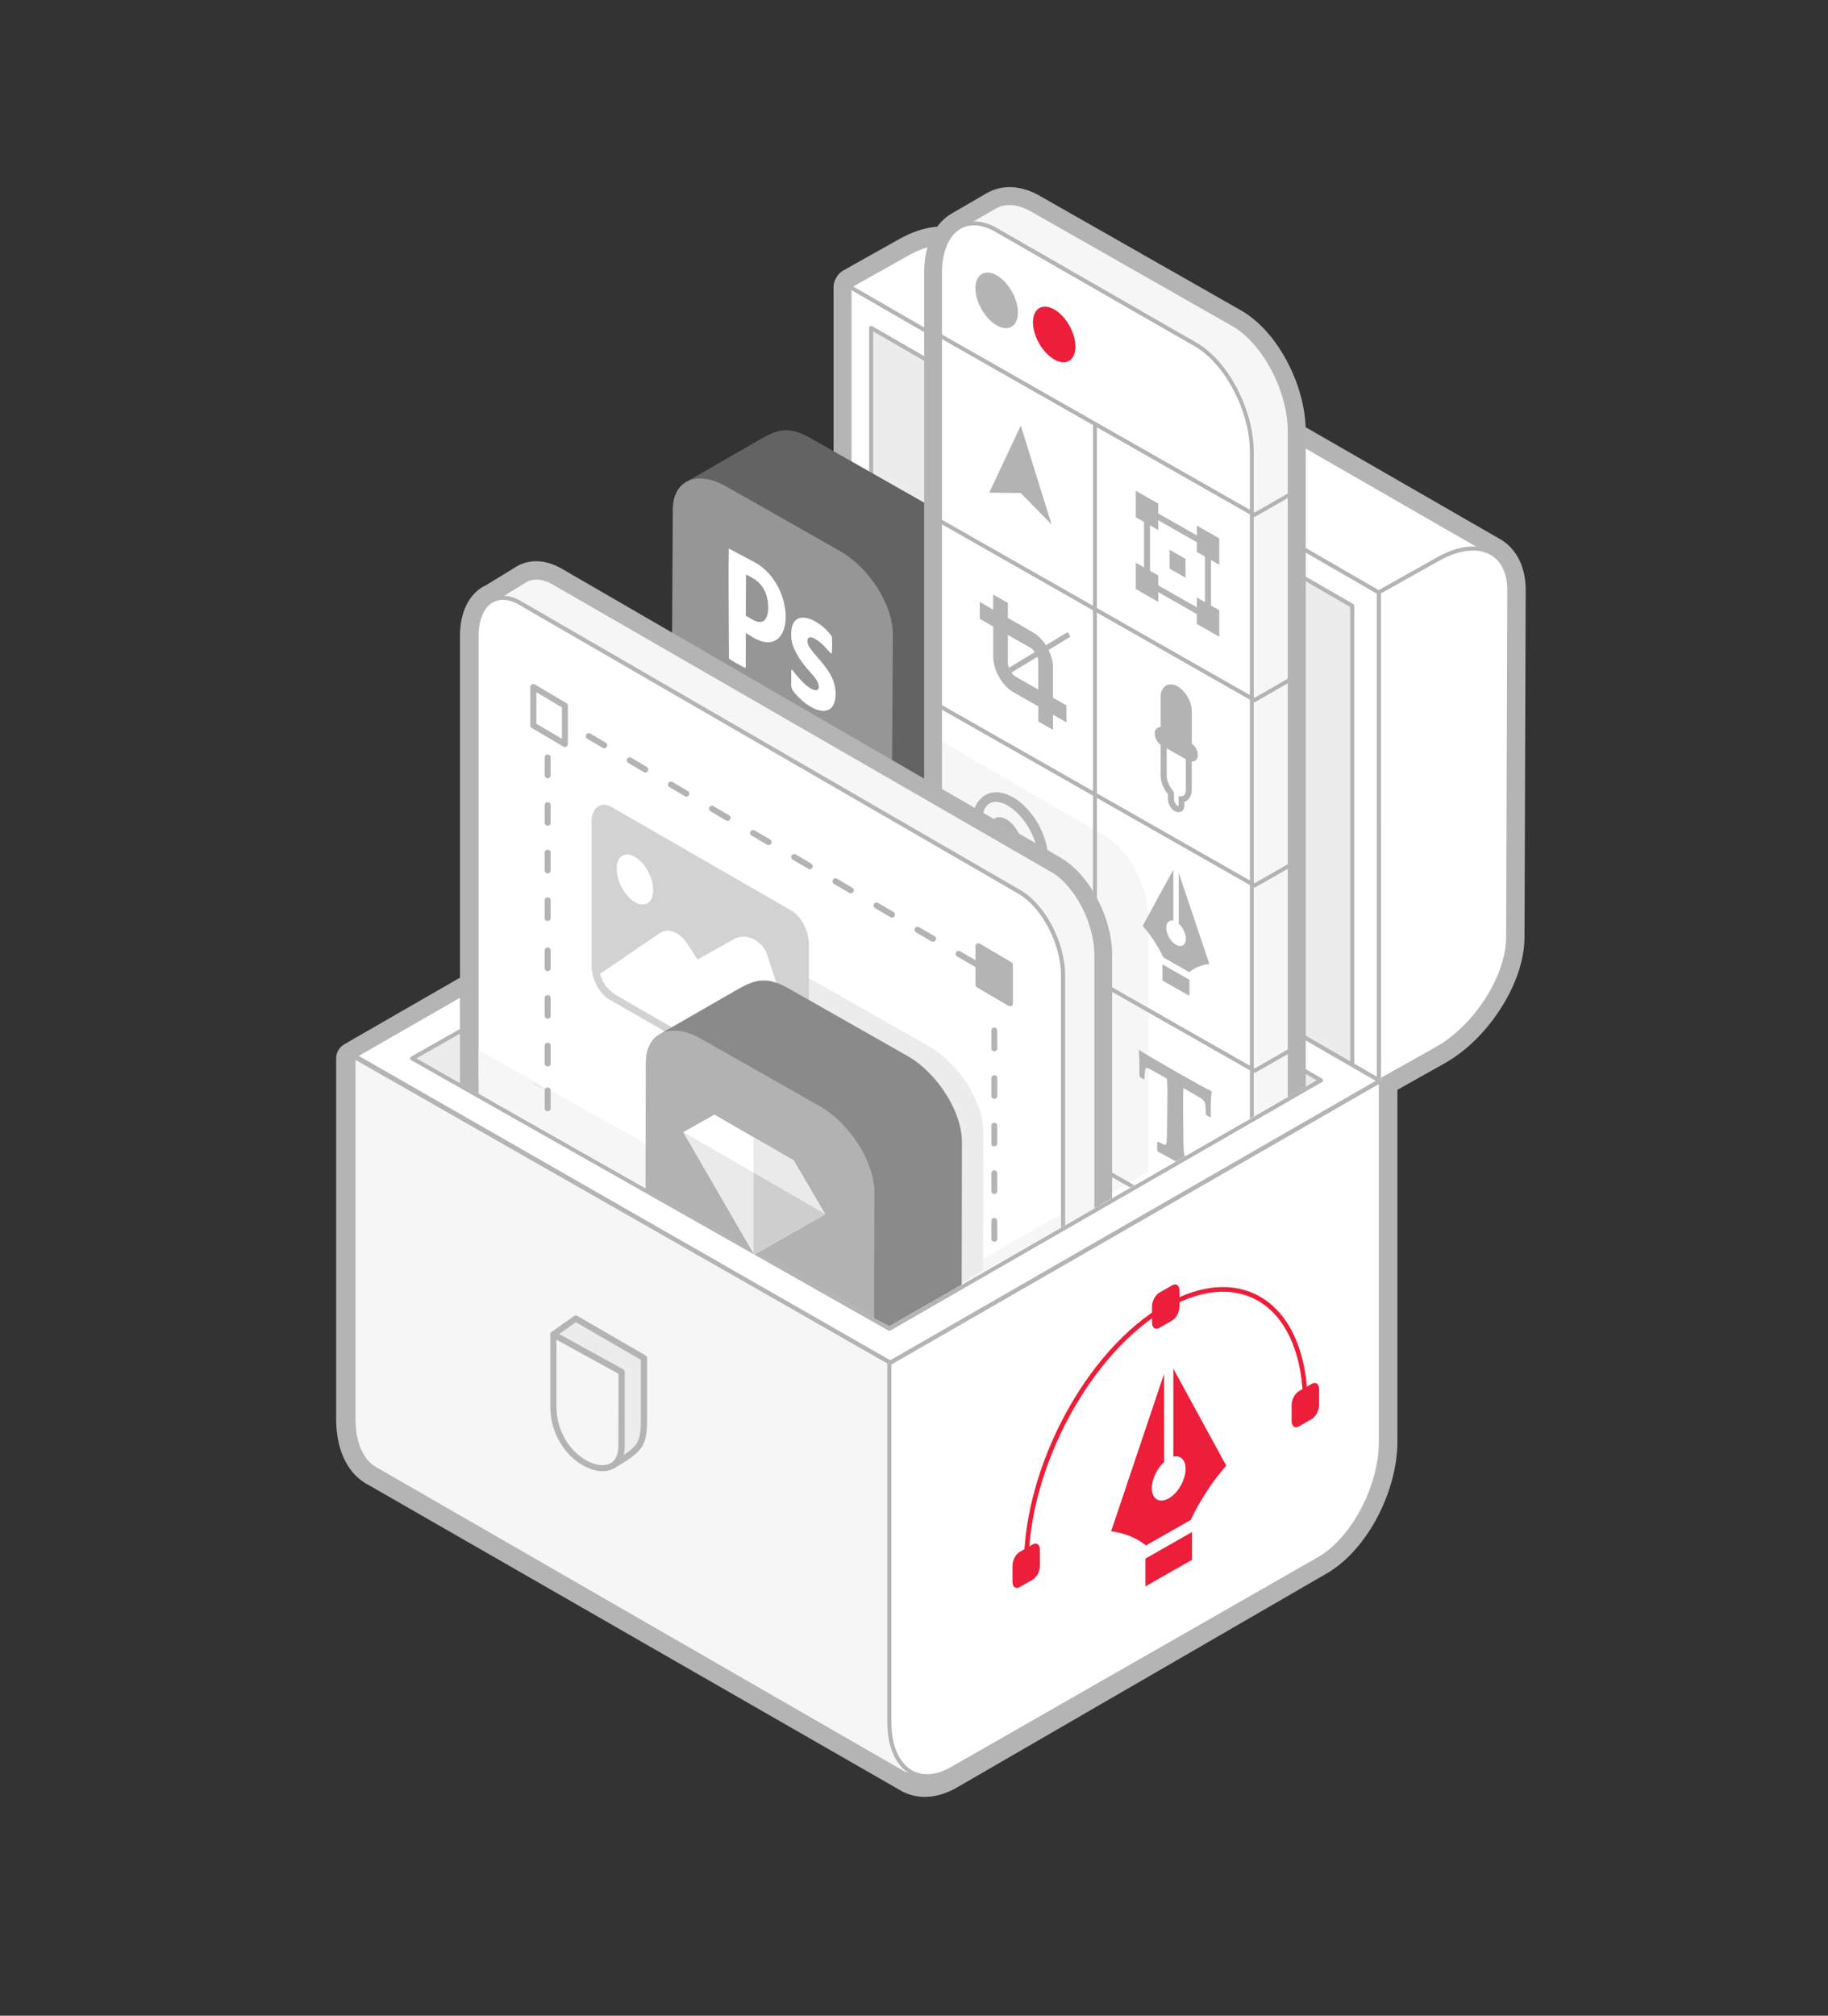 <?xml version="1.0" encoding="utf-8"?>
<!-- Generator: Adobe Illustrator 24.0.0, SVG Export Plug-In . SVG Version: 6.00 Build 0)  -->
<svg version="1.1" id="Layer_1" xmlns="http://www.w3.org/2000/svg" xmlns:xlink="http://www.w3.org/1999/xlink" x="0px" y="0px"
	 viewBox="0 0 217.74 240" style="enable-background:new 0 0 217.74 240;" xml:space="preserve">
<rect x="0" y="0" width="217.74" height="240" fill="#333333" stroke="none"/>
<style type="text/css">
	.st0{fill-rule:evenodd;clip-rule:evenodd;fill:#B4B4B4;}
	.st1{fill-rule:evenodd;clip-rule:evenodd;fill:#FFFFFF;}
	.st2{fill-rule:evenodd;clip-rule:evenodd;fill:#F6F6F6;}
	.st3{fill-rule:evenodd;clip-rule:evenodd;fill:#ECECEC;}
	.st4{fill-rule:evenodd;clip-rule:evenodd;fill:#636363;}
	.st5{fill-rule:evenodd;clip-rule:evenodd;fill:#969696;}
	.st6{fill-rule:evenodd;clip-rule:evenodd;fill:#FEFEFE;}
	.st7{fill-rule:evenodd;clip-rule:evenodd;fill:#B3B3B3;}
	.st8{fill-rule:evenodd;clip-rule:evenodd;fill:#EC1E39;}
	.st9{fill-rule:evenodd;clip-rule:evenodd;fill:#D2D2D2;}
	.st10{fill:#D2D2D2;}
	.st11{fill-rule:evenodd;clip-rule:evenodd;fill:#8A8A8A;}
	.st12{fill-rule:evenodd;clip-rule:evenodd;fill:#B2B2B2;}
	.st13{fill-rule:evenodd;clip-rule:evenodd;fill:#EAEAEA;}
	.st14{fill-rule:evenodd;clip-rule:evenodd;fill:#CECECE;}
	.st15{fill:#EC1E39;}
</style>
<path class="st0" d="M164.49,126.38l5.67-3.18c2.05-1.15,3.93-3.06,5.31-5.21c1.36-2.12,2.21-4.41,2.22-6.38l0.14-41.31
	c0-0.75-0.12-1.37-0.35-1.86c-0.19-0.4-0.45-0.69-0.78-0.88c-0.04-0.02-0.08-0.05-0.12-0.07l-63.01-36.25
	c-0.08-0.03-0.16-0.08-0.24-0.13c-0.42-0.2-0.95-0.27-1.59-0.2c-0.79,0.09-1.7,0.4-2.69,0.96l-5.85,3.28v55.97L164.49,126.38
	L164.49,126.38z M172.08,126.6l-6.64,3.73c-0.58,0.32-1.32,0.34-1.94-0.01L100.39,94c-0.66-0.32-1.1-0.99-1.1-1.76V34.16l0,0
	c0-0.33,0.08-0.67,0.26-0.98l0.09-0.16c0.17-0.32,0.43-0.6,0.78-0.8l6.72-3.77c1.45-0.81,2.87-1.28,4.17-1.43
	c1.45-0.16,2.78,0.07,3.91,0.67c0.05,0.02,0.09,0.05,0.13,0.07l0.11,0.06l0,0l63.03,36.26c0.09,0.04,0.18,0.09,0.27,0.15l0.04,0.03
	c0.95,0.58,1.7,1.42,2.21,2.5c0.47,0.99,0.73,2.18,0.72,3.54l-0.14,41.31c-0.01,2.72-1.09,5.76-2.83,8.46
	C177.06,122.74,174.69,125.14,172.08,126.6L172.08,126.6z"/>
<path class="st1" d="M108.8,70.85l0.03-5.49l54.99,34.07l13.85-33.57l-63.18-36.35l-0.11-0.06c-1.55-0.86-3.79-0.69-6.28,0.71
	l-6.72,3.77l-0.13,0.23v45.12l-7.6,8.59l6.64-3.72C104.94,81.52,108.78,75.54,108.8,70.85"/>
<path class="st0" d="M116.2,75.25l0.03-5.49v-0.44l0.37,0.23l47.14,18.47l13.59-22.07l-62.93-36.2l-0.11-0.06
	c-0.74-0.41-1.67-0.57-2.71-0.45c-1.02,0.11-2.15,0.49-3.34,1.16l-6.66,3.74l-0.07,0.11v57.59l6.27-3.52
	c2.3-1.29,4.39-3.41,5.92-5.78C115.24,80.17,116.19,77.54,116.2,75.25L116.2,75.25z M116.71,70.2l-0.02,5.05
	c-0.01,2.39-0.99,5.1-2.56,7.55c-1.57,2.44-3.72,4.62-6.09,5.95l-6.63,3.73l-0.37,0.21v-58.5l0.03-0.12l0.13-0.23l0.09-0.09
	l6.72-3.77c1.25-0.7,2.44-1.1,3.52-1.22c0.98-0.11,1.87,0.01,2.63,0.33v-0.03l0.37,0.21l0.11,0.07L178,65.79L177.87,66l-13.86,22.5
	l-0.13,0.21l-0.21-0.13L116.71,70.2L116.71,70.2z"/>
<path class="st0" d="M43.97,127.14v41.88c0,1.16,0.18,2.13,0.51,2.88c0.27,0.63,0.63,1.08,1.05,1.33c0.05,0.03,0.09,0.05,0.13,0.08
	l63.27,36.32c0.11,0.05,0.21,0.1,0.3,0.17c0.31,0.16,0.67,0.24,1.08,0.22c0.52-0.03,1.11-0.23,1.75-0.6l44.07-25.5
	c1.7-0.99,3.29-2.87,4.47-5.1c1.19-2.25,1.94-4.82,1.94-7.18v-41.9L101,94.33C100.98,94.34,43.97,127.14,43.97,127.14z
	 M40.04,169.02v-43l0,0c0-0.67,0.35-1.33,0.98-1.69l58.96-33.92c0.59-0.35,1.34-0.38,1.98-0.01l63.38,36.47
	c0.65,0.32,1.11,0.99,1.11,1.76v43.02c0,2.99-0.92,6.21-2.39,9c-1.5,2.85-3.62,5.29-5.97,6.66l-44.07,25.5
	c-1.18,0.69-2.35,1.05-3.46,1.12c-1.26,0.08-2.43-0.21-3.44-0.83l-63.36-36.37c-0.11-0.05-0.22-0.11-0.32-0.18
	c-1.09-0.68-1.97-1.73-2.55-3.08C40.34,172.22,40.05,170.72,40.04,169.02L40.04,169.02z"/>
<path class="st2" d="M42.26,126.06v43c0,2.93,0.99,5.01,2.55,5.91l0.01,0.01l60.12,34.61c1.91,1.1,3.19,1.65,5.28,1.88l22.96-18.79
	c4.06-2.31,7.39-8.6,7.39-13.97v-36.03l-34.71,19.18L42.26,126.06"/>
<path class="st0" d="M42.35,126.2v42.77c0,1.4,0.23,2.6,0.65,3.56c0.42,0.98,1.03,1.71,1.78,2.14l0.01,0.01l0,0h0.01l0,0l0,0
	l63.71,36.68l0.58-2.81l0.02-0.11l0.1-0.05l23.86-15.92c1.99-1.13,3.8-3.25,5.12-5.74c1.32-2.5,2.14-5.37,2.14-8.02V143.1
	l-34.34,19.26l-0.12,0.07l-0.12-0.07L42.35,126.2z M41.95,169.36l0.02,0.24l-0.11-0.63c0,1.47,0.24,2.74,0.69,3.75l-0.17-0.94
	l0.18,0.71l0.34,0.64l-0.34-0.41c0.39,0.91,0.93,1.63,1.59,2.12c0.12,0.09,0.26,0.17,0.39,0.25l-0.33-0.39l0.04,0.01l0.28,0.38l0,0
	l0.01,0.01l0.58,0.33l63.44,36.52l0.29,0.17l0.69-3.36l23.77-15.86c2.07-1.18,3.95-3.37,5.31-5.93c1.35-2.56,2.2-5.52,2.2-8.24
	v-36.45l-0.37,0.21l-34.58,19.4l-63.64-36.3l-0.37-0.21v43.61L41.95,169.36L41.95,169.36z"/>
<path class="st1" d="M106,162.12v42.93c0,5.35,3.34,7.86,7.39,5.56l43.71-24.99c4.05-2.31,7.39-8.6,7.39-13.97v-43.02l-58.35,33.57
	L106,162.12"/>
<path class="st0" d="M106.18,162.45v42.63c0,1.7,0.34,3.09,0.94,4.13c0.38,0.66,0.86,1.18,1.42,1.52c0.56,0.34,1.2,0.52,1.9,0.52
	c0.85,0,1.78-0.26,2.77-0.82l43.77-25.02c1.98-1.13,3.8-3.24,5.12-5.74c1.32-2.49,2.14-5.37,2.14-8.01v-42.6L106.18,162.45
	L106.18,162.45L106.18,162.45z M105.69,205.08v-43.35l0.37,0.21l0.01,0.01l58.66-33.75v43.44c0,2.72-0.85,5.68-2.2,8.24
	c-1.36,2.57-3.24,4.76-5.31,5.94l-43.78,25.02c-1.06,0.6-2.08,0.89-3.01,0.89c-0.79,0-1.52-0.21-2.15-0.6
	c-0.63-0.39-1.17-0.96-1.59-1.69C106.06,208.34,105.69,206.87,105.69,205.08L105.69,205.08z"/>
<path class="st3" d="M100.86,92.02l63.62,36.6l-58.47,33.49l-63.49-36.53L100.86,92.02"/>
<path class="st1" d="M67.08,115.52l0.01-3.76l-24.61,14.09l63.51,36.51l58.39-33.53l-9.64-5.67l-3.16,1.94l5.85,3.6l-52.86,25.19
	L58.44,131l-9.46-4.79L67.08,115.52"/>
<path class="st0" d="M101.03,91.84l63.58,36.58c0.12,0.07,0.16,0.22,0.09,0.33c-0.02,0.04-0.06,0.07-0.09,0.09l-58.45,33.62
	c-0.08,0.05-0.19,0.04-0.26-0.01l-63.78-36.52c-0.12-0.07-0.16-0.22-0.09-0.33c0.02-0.04,0.05-0.07,0.09-0.09l58.67-33.67
	C100.86,91.79,100.96,91.79,101.03,91.84L101.03,91.84z M163.99,128.62l-63.08-36.29l-58.18,33.39l63.31,36.24L163.99,128.62z"/>
<path class="st1" d="M179.64,111.62l0.14-41.31c0.02-4.69-3.79-6.37-8.44-3.76l-6.72,3.77l-0.13,0.23v58.08l6.63-3.73
	C175.79,122.28,179.62,116.3,179.64,111.62"/>
<path class="st0" d="M179.4,111.61l0.14-41.31c0.01-1.15-0.23-2.11-0.65-2.86c-0.34-0.61-0.82-1.08-1.39-1.4
	c-0.58-0.32-1.26-0.49-2.03-0.49c-1.18-0.01-2.55,0.38-4.01,1.2l-6.9,3.87l-0.07,0.11v57.6l6.51-3.65c2.3-1.29,4.39-3.41,5.92-5.79
	C178.44,116.53,179.39,113.91,179.4,111.61L179.4,111.61z M180.03,70.3l-0.14,41.31c-0.01,2.39-0.99,5.1-2.56,7.55
	c-1.56,2.44-3.72,4.62-6.09,5.95l-6.87,3.86l-0.36,0.21v-58.5l0.03-0.12l0.13-0.23l0.09-0.09l6.96-3.91
	c1.53-0.86,2.99-1.26,4.25-1.26c0.84,0,1.61,0.19,2.26,0.55s1.19,0.89,1.58,1.58C179.78,68.02,180.03,69.06,180.03,70.3L180.03,70.3
	z"/>
<path class="st1" d="M101.32,92.28V34.2l63.17,36.34v58.08L101.32,92.28"/>
<path class="st3" d="M160.98,126.94l-4.26-2.44L160.98,126.94L160.98,126.94z M160.98,126.94V72.27l-57.2-33.02l0.24,43.74
	l19.02,8.35l32.51,32.49L160.98,126.94L160.98,126.94z"/>
<path class="st0" d="M161.32,126.8l-0.49-0.28V72.27l-56.82-32.81v54.39l-0.49-0.28V39.04c0-0.14,0.11-0.24,0.24-0.24
	c0.05,0,0.1,0.02,0.14,0.04l57.29,33.08c0.08,0.04,0.12,0.13,0.12,0.21l0,0v54.67"/>
<path class="st0" d="M100.94,92.21V34.13c0-0.14,0.11-0.24,0.24-0.24c0.05,0,0.1,0.02,0.14,0.04l63.04,36.41
	c0.08,0.05,0.12,0.13,0.12,0.21v58.08c0,0.13-0.11,0.24-0.24,0.24c-0.05,0-0.1-0.02-0.14-0.04l-63.05-36.4
	C100.99,92.38,100.94,92.29,100.94,92.21L100.94,92.21z M101.43,34.55v57.52L164,128.2V70.69L101.43,34.55L101.43,34.55z"/>
<path class="st3" d="M76.71,161.7l-8.12-4.7l-2.67,1.89l1.87,4.04l2.85,8.74l2.31,2.85c3.3-1.96,3.69-2.4,3.76-5.22V161.7"/>
<path class="st0" d="M76.34,161.91l-7.74-4.48L66.38,159l1.72,3.73l2.83,8.7l2.1,2.6c1.43-0.86,2.26-1.41,2.71-2.03
	c0.46-0.63,0.57-1.39,0.6-2.72V161.91L76.34,161.91z M68.77,156.68l8.1,4.69c0.12,0.06,0.21,0.18,0.21,0.33v7.6l0,0v0.01
	c-0.04,1.49-0.17,2.36-0.75,3.14c-0.56,0.76-1.5,1.37-3.18,2.38c-0.16,0.1-0.37,0.07-0.49-0.08l-2.3-2.85l-0.01-0.02l-2.86-8.74l0,0
	c-0.01-0.02-0.03-0.04-0.03-0.06l-1.86-4.03c-0.08-0.16-0.04-0.36,0.11-0.47l2.67-1.89C68.49,156.62,68.64,156.61,68.77,156.68
	L68.77,156.68z"/>
<path class="st2" d="M74.04,163.35l-8.12-4.47v8.58c0,6.84,8.12,10.01,8.12,4.64V163.35"/>
<path class="st4" d="M104.58,96.28l10.03-5.77c0.07-0.04,0.14-0.08,0.2-0.12l0.06-0.04l0,0c0.88-0.59,1.41-1.66,1.42-3.15
	l0.09-17.44c0.02-3.47-2.81-7.93-6.28-9.9l-13.58-7.71c-2.67-1.52-4.02-0.96-6.11,0.24L82,57.23l12.45,18.89L104.58,96.28"/>
<path class="st5" d="M80.04,78.08l0.1-17.44c0.02-3.47,2.88-4.7,6.35-2.73l13.58,7.71c3.47,1.97,6.3,6.43,6.28,9.9l-0.1,17.44
	c-0.02,3.47-2.88,4.7-6.35,2.73l-13.58-7.71C82.85,86.01,80.02,81.55,80.04,78.08"/>
<path class="st0" d="M73.67,163.57l-7.39-4.06v7.96c0,3.06,1.7,5.34,3.5,6.38c0.52,0.3,1.06,0.5,1.55,0.57
	c0.47,0.07,0.91,0.03,1.27-0.13c0.64-0.29,1.06-0.99,1.06-2.17L73.67,163.57L73.67,163.57z M66.1,158.56l8.1,4.46
	c0.12,0.06,0.21,0.19,0.21,0.33v8.75c0,1.51-0.6,2.43-1.5,2.84c-0.49,0.22-1.07,0.28-1.68,0.19c-0.59-0.09-1.21-0.31-1.82-0.66
	c-1.99-1.15-3.86-3.66-3.86-7.01v-8.58c0-0.06,0.02-0.12,0.05-0.17C65.7,158.53,65.92,158.46,66.1,158.56L66.1,158.56z
	 M155.44,127.25l2.02,1.17c0.12,0.07,0.16,0.22,0.09,0.33c-0.02,0.04-0.06,0.07-0.09,0.09l-51.4,29.58
	c-0.09,0.05-0.19,0.04-0.26-0.01l-56.82-32.18c-0.12-0.07-0.16-0.22-0.09-0.33c0.02-0.04,0.05-0.07,0.09-0.09l8.26-4.69v0.56
	l-7.65,4.34l56.34,31.91l50.91-29.3l-1.41-0.81L155.44,127.25"/>
<path class="st6" d="M122.9,24.95l23.97,13.64c3.71,2.12,6.75,7.86,6.75,12.77v79.12l-41.66,23.97V32.46c0-2.69,0.91-4.6,2.35-5.42
	l4.1-2.38C119.61,23.94,121.18,23.97,122.9,24.95"/>
<path class="st7" d="M123.94,23.37l23.87,13.58c2.18,1.24,4.13,3.48,5.51,6.1c1.36,2.57,2.21,5.55,2.21,8.31v78.03l-3.79,2.18V51.36
	c0-2.15-0.67-4.5-1.76-6.56c-1.07-2.02-2.5-3.71-4.03-4.58l-23.87-13.59c-0.03-0.02-0.07-0.03-0.1-0.06
	c-0.58-0.33-1.11-0.51-1.57-0.53c-0.38-0.02-0.71,0.05-0.99,0.22l-0.04,0.02l-4.01,2.33c-0.03,0.02-0.06,0.04-0.1,0.06
	c-0.38,0.22-0.71,0.62-0.95,1.17c-0.29,0.67-0.45,1.54-0.45,2.61v120.9l-3.79,2.18V32.46c0-1.57,0.28-2.95,0.77-4.1
	c0.58-1.33,1.45-2.33,2.53-2.95l0.07-0.04l4.02-2.33l0.02-0.01c0.93-0.55,1.99-0.81,3.14-0.74c1.03,0.07,2.12,0.4,3.22,1.02
	L123.94,23.37"/>
<path class="st2" d="M122.9,24.95l23.97,13.64c3.71,2.12,6.75,7.86,6.75,12.77v79.12l-37.48,21.57V36.02l-1.85-8.97l4.12-2.39
	C119.61,23.94,121.18,23.97,122.9,24.95"/>
<path class="st7" d="M123.02,24.74l23.97,13.64c1.9,1.08,3.62,3.08,4.86,5.43c1.24,2.35,2.01,5.05,2.01,7.54v78.98l-0.47,0.27V51.37
	c0-2.42-0.75-5.04-1.96-7.32s-2.86-4.21-4.68-5.24l-23.97-13.64c-0.81-0.46-1.58-0.7-2.29-0.75c-0.72-0.05-1.38,0.12-1.95,0.46
	L118.32,25l0,0l-3.75,2.18l1.81,8.8l0.01,0.05v115.89l-0.48,0.28V36.04l-1.84-8.94l-0.03-0.17l0.15-0.08l4.12-2.39l0.02-0.01
	l0.08-0.05l0.11-0.07l0,0c0.6-0.31,1.28-0.45,2-0.4C121.3,23.99,122.14,24.25,123.02,24.74"/>
<path class="st1" d="M118.72,27.38l23.97,13.64c3.71,2.12,6.76,7.86,6.76,12.77v79.1l-37.48,21.56V32.46
	C111.97,27.55,115,25.26,118.72,27.38"/>
<path class="st2" d="M111.97,148.8V88.15l19.66,11.41c2.85,1.65,5.17,6.11,5.17,9.91v30.03l-20.46,11.77L111.97,148.8"/>
<path class="st7" d="M118.77,27.17l23.76,13.64c1.88,1.08,3.59,3.08,4.82,5.43c1.23,2.35,2,5.05,2,7.54v79.15l-0.47,0.27V53.79
	c0-2.42-0.74-5.04-1.94-7.32c-1.19-2.28-2.83-4.21-4.64-5.24l-23.76-13.64c-0.9-0.51-1.75-0.76-2.51-0.76c-0.63,0-1.2,0.16-1.7,0.47
	s-0.94,0.78-1.28,1.38c-0.54,0.94-0.85,2.23-0.85,3.78v121.86l-0.47,0.27V32.46c0-1.64,0.33-3,0.91-4.01
	c0.38-0.67,0.87-1.19,1.44-1.55c0.58-0.36,1.23-0.54,1.95-0.54C116.87,26.35,117.8,26.61,118.77,27.17"/>
<path class="st0" d="M118.72,32.78c1.4,0.8,2.53,2.78,2.53,4.42c0,1.65-1.13,2.34-2.53,1.54s-2.53-2.78-2.53-4.43
	C116.19,32.68,117.32,31.99,118.72,32.78"/>
<path class="st8" d="M125.57,36.84c1.4,0.8,2.53,2.78,2.53,4.42c0,1.65-1.13,2.34-2.53,1.54s-2.53-2.78-2.53-4.42
	C123.04,36.74,124.17,36.05,125.57,36.84"/>
<path class="st7" d="M111.85,40.17l37.47,21.33l0.24-0.41l-37.48-21.33L111.85,40.17"/>
<path class="st7" d="M130.19,138.9h0.47V50.63h-0.47 M121.58,58.7l-3.75-0.04l3.76-7.99l3.67,11.78L121.58,58.7 M136.8,60.47
	l7.27,4.14l0.18,0.1v9.37l-0.53-0.3l-7.27-4.14l-0.18-0.1v-9.37L136.8,60.47L136.8,60.47z M143.54,65.12l-6.56-3.73v7.75l6.56,3.73
	V65.12L143.54,65.12z"/>
<path class="st7" d="M135.29,58.44l2.67,1.52v3.15l-2.67-1.52V58.44 M142.56,62.58l2.67,1.52v3.14l-2.67-1.52V62.58 M142.56,71.14
	l2.67,1.52v3.15l-2.67-1.52V71.14 M135.29,67l2.67,1.52v3.14l-2.67-1.52V67 M139.31,65.46l1.9,1.08v2.24l-1.9-1.08V65.46
	 M144.21,132.99l-0.07,0.04l-0.43-0.24l-0.07-0.11c-0.02-0.69-0.05-1.1-0.08-1.24c-0.05-0.24-0.2-0.45-0.43-0.62
	c-0.09-0.07-0.52-0.32-1.27-0.75l-0.9-0.52c-0.08,1.54-0.01,3.7-0.01,5.27c0,1.26,0.03,2.1,0.09,2.52c0.01,0.12,0.06,0.23,0.13,0.32
	l-1.1,0.64l-0.09-0.05c-0.96-0.55-1.66-0.93-2.08-1.14l-0.06-0.11v-1.03l0.07-0.04c0.46,0.23,0.72,0.35,0.79,0.37
	c0.13,0.03,0.21-0.02,0.23-0.16c0.06-0.35,0.09-1.16,0.09-2.42c0-1.43,0.1-3.81-0.02-5.29l-0.97-0.55c-0.81-0.46-1.28-0.7-1.41-0.72
	c-0.07-0.01-0.12,0-0.15,0.03c-0.04,0.06-0.07,0.21-0.1,0.45c-0.03,0.26-0.05,0.54-0.06,0.83l-0.07,0.04l-0.43-0.24l-0.08-0.12
	l-0.01-1.37c0-0.44-0.02-1.24-0.08-1.72l0.06-0.04c0.26,0.2,1.24,0.78,2.91,1.74l2.74,1.56c1.54,0.88,2.51,1.4,2.91,1.57l0.07,0.12
	C144.18,130.84,144.22,132.05,144.21,132.99 M118.3,72.59v-1.8l1.75,0.99v1.8l2.98,1.7c0.59,0.34,1.13,0.9,1.55,1.55l2.6-1.58
	l0.32,0.56l-2.6,1.58c0.33,0.67,0.53,1.4,0.53,2.06v3.63l1.6,0.91v2.02l-1.6-0.91v1.8l-1.75-0.99v-1.8l-2.98-1.7
	c-1.32-0.75-2.39-2.63-2.39-4.18V74.6l-1.6-0.91v-2.02L118.3,72.59L118.3,72.59z M120.18,79.51l3.08-1.87
	c-0.14-0.21-0.3-0.38-0.45-0.47l-2.76-1.57v3.37C120.05,79.11,120.1,79.31,120.18,79.51z M123.56,78.21l-3.08,1.87
	c0.14,0.2,0.29,0.37,0.44,0.45l2.75,1.57v-3.37C123.68,78.58,123.63,78.4,123.56,78.21L123.56,78.21z M138.5,86.98l0.1,0.06v-4.1
	c0-0.97,0.67-1.38,1.49-0.91c0.82,0.47,1.5,1.64,1.5,2.61v4.1l0.11,0.06c0.34,0.19,0.61,0.68,0.61,1.08s-0.28,0.57-0.61,0.37
	l-3.21-1.82c-0.33-0.19-0.61-0.68-0.61-1.07C137.88,86.96,138.16,86.79,138.5,86.98"/>
<path class="st7" d="M138.43,87.35l-0.1-0.06c-0.03-0.02-0.05-0.03-0.07-0.03c-0.01,0.02-0.01,0.06-0.01,0.1
	c0,0.14,0.05,0.29,0.13,0.44l0,0c0.08,0.14,0.19,0.26,0.3,0.33l3.2,1.83l0,0c0.03,0.02,0.05,0.03,0.07,0.03
	c0.01-0.02,0.01-0.05,0.01-0.1c0-0.14-0.05-0.3-0.13-0.44s-0.19-0.26-0.3-0.33l-0.1-0.06l-0.18-0.1v-4.3c0-0.42-0.15-0.9-0.39-1.32
	s-0.57-0.78-0.92-0.99c-0.18-0.1-0.34-0.15-0.47-0.15c-0.08,0-0.16,0.02-0.22,0.05c-0.06,0.03-0.12,0.09-0.16,0.17
	c-0.07,0.13-0.11,0.31-0.11,0.53v4.71L138.43,87.35L138.43,87.35z M138.25,86.55v-3.6c0-0.35,0.08-0.65,0.21-0.88
	c0.11-0.18,0.25-0.33,0.42-0.43s0.37-0.15,0.58-0.15c0.26,0,0.54,0.08,0.82,0.24c0.47,0.27,0.89,0.73,1.19,1.25s0.49,1.12,0.49,1.67
	v3.9c0.19,0.13,0.37,0.33,0.49,0.55c0.14,0.24,0.23,0.53,0.23,0.79c0,0.18-0.04,0.34-0.11,0.46c-0.06,0.11-0.15,0.19-0.25,0.25l0,0
	c-0.1,0.06-0.22,0.09-0.34,0.09c-0.14,0-0.29-0.04-0.44-0.13l-3.2-1.82c-0.22-0.13-0.43-0.35-0.57-0.59l0,0
	c-0.14-0.24-0.23-0.53-0.23-0.79c0-0.18,0.04-0.34,0.11-0.46c0.06-0.11,0.15-0.19,0.25-0.25s0.22-0.09,0.34-0.09L138.25,86.55
	L138.25,86.55L138.25,86.55z"/>
<path class="st7" d="M140.73,94.8h0.02l0,0c0.14,0,0.25-0.05,0.33-0.15c0.1-0.12,0.16-0.31,0.17-0.56v-0.04v-3.8l-2.28-1.3v3.39
	c0,0.3,0.08,0.63,0.21,0.94l0,0c0.14,0.33,0.34,0.65,0.57,0.91l0.09,0.24v0.74c0,0.14,0.05,0.3,0.14,0.45
	c0.08,0.14,0.19,0.27,0.31,0.33c0.03,0.02,0.06,0.03,0.08,0.03c0.01-0.02,0.02-0.06,0.02-0.1V94.8H140.73L140.73,94.8z M141.62,95.1
	c-0.15,0.18-0.33,0.3-0.54,0.36v0.43c0,0.18-0.04,0.34-0.11,0.47c-0.06,0.11-0.15,0.19-0.25,0.26c-0.1,0.06-0.22,0.09-0.35,0.09
	c-0.14,0-0.29-0.04-0.45-0.13c-0.23-0.13-0.43-0.35-0.57-0.6c-0.14-0.25-0.23-0.53-0.23-0.8v-0.61c-0.25-0.3-0.45-0.65-0.61-1.01
	c-0.17-0.4-0.26-0.82-0.26-1.21v-4.61l3.52,2l0.18,0.1v4.21l0,0v0.05C141.94,94.52,141.82,94.86,141.62,95.1L141.62,95.1z
	 M140.35,96.01L140.35,96.01L140.35,96.01z M140.4,103.93l3.65,10.84c-0.95,0.13-1.76,0.45-2.4,0.98l-3.08-1.76
	c-0.67-1.4-1.49-2.65-2.46-3.75l3.65-6.69v6.07c-0.49-0.11-0.84,0.22-0.84,0.84c0,0.76,0.52,1.67,1.16,2.03
	c0.64,0.37,1.17,0.05,1.17-0.71c0-0.63-0.36-1.36-0.85-1.8L140.4,103.93L140.4,103.93L140.4,103.93z M138.46,114.82v1.92l3.22,1.83
	v-1.91L138.46,114.82L138.46,114.82z M120.9,116.84c-0.17-0.09-0.24-0.3-0.16-0.47c0.09-0.17,0.3-0.24,0.48-0.16l0.02,0.01
	l0.03,0.02l0.03,0.02l0.03,0.02l0.03,0.02l0.03,0.02l0.03,0.02l0.03,0.02l0.03,0.02h0.01l0.07,0.04l0.03,0.02l0.03,0.02l0.03,0.02
	l0.03,0.02l0.03,0.02l0.03,0.02l0.03,0.02l0.03,0.02l0.03,0.02l0.03,0.02l0.03,0.02l0.03,0.02l0.03,0.02l0.03,0.02l0.03,0.02
	l0.03,0.02l0.03,0.02l0.03,0.02l0.03,0.02l0.03,0.02l0.03,0.02l0.03,0.02l0.03,0.02l0.03,0.03l0.03,0.02l0.03,0.03l0.03,0.02
	l0.03,0.03l0.03,0.02l0.03,0.03l0.03,0.02l0.03,0.03l0.03,0.02l0.03,0.03l0.03,0.02l0.01,0.01c0.15,0.12,0.17,0.35,0.04,0.5
	s-0.35,0.17-0.5,0.04l0,0l-0.03-0.02l-0.03-0.02l-0.03-0.03l-0.03-0.02l-0.03-0.02l-0.03-0.02l-0.03-0.02l-0.03-0.02l-0.03-0.02
	l-0.03-0.02l-0.03-0.02l-0.03-0.02l-0.03-0.02l-0.03-0.02l-0.03-0.02l-0.03-0.02l-0.03-0.02l-0.03-0.02l-0.03-0.02l-0.03-0.02
	l-0.03-0.02l-0.03-0.02l-0.03-0.02l-0.03-0.02l-0.03-0.02l-0.03-0.02l-0.03-0.02l-0.03-0.02l-0.03-0.02l-0.03-0.02l-0.03-0.02
	l-0.03-0.02l-0.03-0.02l-0.03-0.02l-0.03-0.02l-0.03-0.02l-0.03-0.02l-0.03-0.02l-0.03-0.02l-0.03-0.02l-0.03-0.02l-0.03-0.02
	l-0.03-0.01l-0.03-0.02l-0.03-0.02L120.9,116.84L120.9,116.84z M119,115.67c0.2-0.01,0.37,0.14,0.38,0.33
	c0.01,0.19-0.14,0.36-0.33,0.37h-0.03H119h-0.02h-0.02h-0.02h-0.02h-0.02h-0.02h-0.02h-0.02h-0.02h-0.02l-0.02,0.01h-0.02h-0.02
	l-0.02,0.01h-0.02h-0.02l-0.02,0.01l-0.02,0.01l-0.02,0.01l-0.02,0.01l-0.02,0.01l-0.02,0.01l-0.02,0.01l-0.02,0.01l-0.02,0.01
	l-0.02,0.01l-0.02,0.01l-0.02,0.01l-0.02,0.01l-0.02,0.01l-0.02,0.01l-0.02,0.01l-0.02,0.01l-0.02,0.01l-0.02,0.01l-0.02,0.01
	l-0.02,0.01l-0.02,0.01l-0.02,0.01l-0.02,0.01l-0.02,0.01l-0.02,0.01l-0.02,0.01l-0.02,0.01l-0.02,0.01l-0.02,0.01l-0.02,0.01
	l-0.02,0.01l-0.02,0.01l-0.02,0.01l-0.02,0.01l-0.02,0.01l-0.02,0.01l-0.02,0.01h-0.01c-0.16,0.11-0.38,0.08-0.5-0.08
	c-0.11-0.16-0.08-0.38,0.08-0.49l0.01-0.01l0.02-0.02l0.02-0.02l0.02-0.01l0.02-0.02l0.03-0.01l0.02-0.01l0.02-0.01l0.03-0.02
	l0.02-0.01l0.02-0.01l0.02-0.01l0.03-0.01l0.02-0.01l0.03-0.01l0.02-0.01l0.03-0.01l0.02-0.01l0.03-0.01l0.03-0.01l0.02-0.01
	l0.02-0.01l0.03-0.01l0.03-0.01l0.03-0.01l0.03-0.01l0.03-0.01l0.03-0.01l0.02-0.01l0.03-0.01l0.03-0.01l0.03-0.01l0.03-0.01
	l0.03-0.01l0.03-0.01l0.03-0.01l0.03-0.01l0.03-0.01l0.03-0.01l0.03-0.01l0.03-0.01l0.03-0.01l0.03-0.01h0.03l0.03-0.01h0.03
	l0.03-0.01h0.03h0.03h0.03h0.03h0.03h0.03h0.03h0.03H119L119,115.67L119,115.67z M116.2,118.13c0.05-0.19,0.25-0.3,0.44-0.25
	s0.3,0.24,0.25,0.43v0.01l-0.01,0.03l-0.01,0.03l-0.01,0.03l-0.01,0.03l-0.01,0.03l-0.01,0.03l-0.01,0.03l-0.01,0.03l-0.01,0.03
	l-0.01,0.03l-0.01,0.06l-0.01,0.03l-0.01,0.03l-0.01,0.03v0.03l-0.01,0.03l-0.01,0.03l-0.01,0.03v0.03v0.03l-0.01,0.03v0.03v0.03
	v0.04v0.03v0.03v0.03v0.03v0.03v0.03v0.03v0.03v0.03v0.03v0.03v0.03v0.1v0.03c0,0.2-0.16,0.35-0.36,0.35s-0.35-0.16-0.35-0.36v-0.12
	v-0.04v-0.08v-0.04v-0.04v-0.04v-0.04v-0.04v-0.04v-0.04v-0.03v-0.04v-0.03v-0.04v-0.04v-0.03v-0.03l0.01-0.04l0.01-0.04l0.01-0.03
	l0.01-0.03l0.01-0.03v-0.03l0.01-0.03l0.01-0.03l0.01-0.03l0.01-0.03l0.01-0.03l0.01-0.03l0.01-0.03l0.01-0.03l0.01-0.03l0.01-0.03
	l0.01-0.03l0.01-0.03l0.01-0.03l0.01-0.03l0.01-0.03L116.2,118.13L116.2,118.13L116.2,118.13z M116.28,121.81
	c-0.05-0.19,0.07-0.38,0.26-0.43s0.38,0.07,0.43,0.26l0.01,0.04l0.01,0.04l0.01,0.04l0.01,0.04l0.01,0.04l0.01,0.04l0.01,0.04
	l0.01,0.04l0.01,0.03l0.01,0.04l0.01,0.04l0.01,0.04l0.01,0.04l0.01,0.04l0.04,0.11l0.01,0.04l0.01,0.03l0.01,0.04l0.01,0.04
	l0.01,0.04l0.01,0.04l0.01,0.04l0.01,0.04l0.02,0.04l0.01,0.04l0.01,0.04l0.01,0.04l0.02,0.04l0.01,0.04l0.01,0.04l0.01,0.04
	l0.02,0.04v0.01c0.07,0.18-0.02,0.39-0.2,0.46s-0.39-0.02-0.46-0.2l-0.01-0.01l-0.03-0.08l-0.02-0.04l-0.01-0.04l-0.01-0.04
	l-0.01-0.04l-0.02-0.04l-0.02-0.04l-0.02-0.04l-0.01-0.04l-0.01-0.04l-0.02-0.04l-0.01-0.04l-0.01-0.04l-0.01-0.04l-0.01-0.04
	l-0.01-0.04l-0.01-0.04l-0.01-0.04l-0.01-0.04l-0.01-0.04l-0.01-0.04l-0.01-0.04l-0.01-0.04l-0.01-0.04l-0.01-0.04l-0.01-0.04
	l-0.01-0.04l-0.01-0.04l-0.01-0.04l-0.01-0.04l-0.01-0.04l-0.01-0.04L116.28,121.81L116.28,121.81z M117.7,125.16
	c-0.1-0.17-0.05-0.38,0.12-0.49s0.38-0.05,0.49,0.12l0.01,0.02l0.02,0.03l0.02,0.03l0.02,0.03l0.02,0.03l0.02,0.03l0.02,0.03
	l0.02,0.03l0.02,0.03l0.02,0.03l0.02,0.03l0.02,0.03l0.02,0.03l0.02,0.03l0.02,0.03l0.02,0.03l0.02,0.03l0.02,0.03l0.02,0.03
	l0.02,0.03l0.02,0.03l0.02,0.03l0.03,0.03l0.02,0.03l0.02,0.03l0.02,0.03l0.02,0.03l0.03,0.03l0.02,0.03l0.03,0.03l0.02,0.03
	l0.02,0.03l0.02,0.03l0.02,0.03l0,0c0.12,0.15,0.1,0.38-0.06,0.5c-0.15,0.12-0.38,0.1-0.5-0.06l-0.01-0.01l-0.03-0.03l-0.03-0.03
	l-0.03-0.03l-0.03-0.03l-0.03-0.03l-0.02-0.03l-0.03-0.03l-0.03-0.03l-0.03-0.03l-0.02-0.03l-0.02-0.03l-0.03-0.03l-0.03-0.03
	l-0.02-0.03l-0.02-0.03l-0.03-0.04l-0.02-0.03l-0.02-0.03l-0.03-0.04l-0.02-0.04l-0.02-0.03l-0.02-0.04l-0.02-0.04l-0.02-0.03
	l-0.03-0.04l-0.02-0.04l-0.02-0.04l-0.02-0.03l-0.02-0.04l-0.02-0.03l-0.02-0.04l-0.02-0.04l-0.02-0.04L117.7,125.16L117.7,125.16z
	 M120.07,127.93c-0.15-0.12-0.17-0.35-0.05-0.5c0.12-0.15,0.35-0.17,0.5-0.05l0.01,0.01l0.03,0.02l0.03,0.02l0.03,0.02l0.03,0.02
	l0.03,0.02l0.03,0.02l0.03,0.02l0.03,0.02l0.03,0.02l0.03,0.02l0.03,0.02l0.03,0.02l0.03,0.02l0.03,0.02l0.03,0.02l0.03,0.02
	l0.03,0.02l0.03,0.02l0.03,0.02l0.03,0.02l0.03,0.02l0.03,0.02l0.03,0.02l0.03,0.02l0.03,0.02l0.03,0.02l0.03,0.02l0.03,0.02
	l0.03,0.02l0.03,0.02l0.03,0.02l0.03,0.02l0.03,0.02l0.03,0.02l0.03,0.02l0.03,0.02l0.03,0.02l0,0c0.17,0.09,0.24,0.31,0.14,0.48
	c-0.09,0.17-0.31,0.24-0.48,0.14h-0.01l-0.03-0.02l-0.03-0.02l-0.03-0.02l-0.03-0.02l-0.03-0.02l-0.03-0.02l-0.03-0.02l-0.03-0.02
	l-0.03-0.02l-0.03-0.02l-0.03-0.02l-0.03-0.02l-0.03-0.02l-0.03-0.02l-0.03-0.02l-0.03-0.02l-0.03-0.02l-0.03-0.02l-0.03-0.02
	l-0.03-0.02l-0.03-0.02l-0.03-0.02l-0.03-0.02l-0.03-0.02l-0.03-0.02l-0.03-0.02l-0.03-0.03l-0.03-0.02l-0.03-0.03l-0.03-0.02
	l-0.03-0.02l-0.03-0.02l-0.03-0.03l-0.03-0.02l-0.03-0.02l-0.03-0.03l-0.03-0.03L120.07,127.93L120.07,127.93z M123.5,129.38
	c-0.2,0-0.35-0.16-0.36-0.35c0-0.2,0.16-0.36,0.35-0.36h0.07h0.02h0.02h0.02h0.02h0.02h0.02h0.03h0.02h0.02h0.02h0.02h0.02h0.02
	h0.02h0.02h0.02h0.02l0.02-0.01h0.02h0.02l0.02-0.01h0.02l0.02-0.01l0.02-0.01l0.02-0.01l0.02-0.01l0.02-0.01l0.04-0.01l0.02-0.01
	l0.02-0.01l0.02-0.01l0.02-0.01l0.02-0.01l0.02-0.01l0.02-0.01l0.02-0.01l0.02-0.01l0.02-0.01l0.02-0.01l0.02-0.01l0.02-0.01
	l0.02-0.01l0.02-0.01l0.02-0.01l0.02-0.01l0.02-0.01l0.02-0.01l0.02-0.01l0.02-0.01l0.02-0.01l0.02-0.01l0.02-0.01l0,0
	c0.17-0.1,0.38-0.05,0.49,0.11s0.05,0.38-0.11,0.49H125l-0.02,0.01l-0.03,0.02l-0.02,0.02l-0.02,0.01l-0.03,0.01l-0.02,0.01
	l-0.03,0.01l-0.03,0.01l-0.02,0.01l-0.03,0.01l-0.02,0.01l-0.03,0.01l-0.03,0.01l-0.02,0.01l-0.03,0.01l-0.03,0.01l-0.02,0.01
	l-0.03,0.01l-0.03,0.01l-0.03,0.01l-0.03,0.01l-0.03,0.01l-0.02,0.01l-0.03,0.01l-0.03,0.01l-0.03,0.01l-0.03,0.01l-0.03,0.01
	l-0.03,0.01l-0.03,0.01l-0.03,0.01l-0.03,0.01h-0.03l-0.03,0.01h-0.02l-0.03,0.01h-0.03h-0.03l-0.03,0.01h-0.03h-0.03h-0.03h-0.03
	h-0.03h-0.03h-0.03h-0.03h-0.03h-0.05h-0.03h-0.03L123.5,129.38L123.5,129.38z M126.42,127.09c-0.06,0.19-0.26,0.29-0.45,0.23
	c-0.19-0.06-0.29-0.26-0.23-0.44v-0.01l0.01-0.03l0.01-0.03l0.01-0.03l0.01-0.03l0.01-0.03l0.01-0.03l0.01-0.03l0.01-0.03l0.01-0.03
	l0.01-0.03l0.01-0.03l0.01-0.03l0.01-0.03v-0.03l0.01-0.03l0.01-0.03l0.01-0.03l0.01-0.03l0.01-0.03l0.01-0.03v-0.03l0.01-0.03
	v-0.03l0.01-0.03v-0.03l0.01-0.03v-0.03v-0.03V126v-0.03v-0.03v-0.03v-0.03v-0.03v-0.03v-0.03v-0.03v-0.03v-0.03v-0.07v-0.03
	c0.01-0.2,0.17-0.35,0.37-0.34c0.2,0.01,0.35,0.17,0.34,0.36v0.03v0.04v0.04v0.04v0.04v0.04v0.04v0.04v0.04V126v0.04l-0.01,0.07
	v0.04l-0.01,0.03v0.04v0.03l-0.01,0.03l-0.01,0.04l-0.01,0.03l-0.01,0.03l-0.01,0.03l-0.01,0.03l-0.01,0.03l-0.01,0.03l-0.01,0.03
	l-0.01,0.03l-0.01,0.03l-0.01,0.03l-0.01,0.03l-0.01,0.03l-0.01,0.03l-0.01,0.03l-0.01,0.03l-0.01,0.03l-0.01,0.03l-0.01,0.03
	l-0.01,0.03l-0.01,0.03l-0.01,0.03l-0.01,0.03L126.42,127.09L126.42,127.09L126.42,127.09z M126.42,123.4
	c0.05,0.19-0.07,0.38-0.26,0.42s-0.38-0.07-0.43-0.26l-0.01-0.03l-0.01-0.04l-0.01-0.04l-0.01-0.04l-0.01-0.04l-0.01-0.04
	l-0.01-0.04l-0.01-0.04l-0.01-0.04l-0.01-0.04l-0.01-0.04l-0.01-0.04l-0.01-0.04l-0.01-0.04l-0.01-0.04l-0.01-0.04l-0.01-0.04
	l-0.01-0.03l-0.01-0.04l-0.01-0.04l-0.01-0.04l-0.01-0.04l-0.01-0.04l-0.01-0.04l-0.01-0.04l-0.01-0.04l-0.01-0.04l-0.01-0.04
	l-0.01-0.04l-0.01-0.04l-0.02-0.04l-0.01-0.04l-0.01-0.04l-0.02-0.04l-0.01-0.02c-0.07-0.18,0.03-0.39,0.21-0.45
	c0.18-0.07,0.39,0.02,0.46,0.21l0.01,0.02l0.02,0.04l0.01,0.04l0.02,0.04l0.01,0.04l0.01,0.04l0.02,0.04l0.01,0.04l0.01,0.04
	l0.01,0.04l0.01,0.04l0.01,0.04l0.02,0.04l0.01,0.04l0.02,0.04l0.01,0.04l0.01,0.04l0.01,0.04l0.01,0.04l0.01,0.04l0.01,0.04
	l0.01,0.04l0.01,0.04l0.01,0.04l0.01,0.04l0.01,0.04l0.01,0.04l0.01,0.04l0.01,0.04l0.01,0.04l0.01,0.04l0.01,0.04l0.01,0.04
	l0.01,0.04L126.42,123.4L126.42,123.4z M125.05,120.03c0.1,0.17,0.04,0.38-0.12,0.48c-0.17,0.1-0.39,0.04-0.49-0.12v-0.01
	l-0.02-0.03l-0.02-0.04l-0.02-0.03l-0.02-0.03l-0.02-0.03l-0.02-0.03l-0.02-0.03l-0.02-0.03l-0.02-0.04l-0.02-0.03L124.2,120
	l-0.02-0.03l-0.02-0.03l-0.02-0.03l-0.02-0.03l-0.02-0.03l-0.02-0.03l-0.02-0.03l-0.02-0.03L124,119.7l-0.02-0.03l-0.02-0.03
	l-0.02-0.03l-0.02-0.03l-0.02-0.03l-0.02-0.03l-0.03-0.03l-0.02-0.03l-0.05-0.06l-0.03-0.03l-0.02-0.03l-0.02-0.03l-0.01-0.01
	c-0.12-0.15-0.09-0.38,0.06-0.5c0.16-0.12,0.38-0.09,0.5,0.07l0.02,0.02l0.03,0.03l0.02,0.03l0.03,0.03l0.03,0.03l0.03,0.03
	l0.02,0.03l0.02,0.03l0.03,0.03l0.02,0.03l0.03,0.03l0.02,0.03l0.02,0.04l0.02,0.03l0.02,0.03l0.03,0.04l0.02,0.03l0.02,0.04
	l0.02,0.03l0.02,0.04l0.02,0.03l0.02,0.04l0.02,0.03l0.02,0.04l0.02,0.04l0.05,0.07l0.02,0.04l0.02,0.04l0.02,0.04l0.02,0.04
	l0.02,0.04l0.02,0.03L125.05,120.03L125.05,120.03L125.05,120.03z"/>
<path class="st7" d="M121.33,112.19c1.14,0.65,2.06,2.26,2.06,3.59c0,1.34-0.92,1.9-2.06,1.25c-1.13-0.65-2.06-2.25-2.06-3.59
	C119.28,112.11,120.2,111.55,121.33,112.19 M119.86,97.55c1.07,0.61,1.93,2.12,1.93,3.38c0,1.26-0.87,1.78-1.94,1.18
	c-1.07-0.61-1.93-2.12-1.93-3.38C117.93,97.47,118.79,96.95,119.86,97.55L119.86,97.55z M120.67,94.93c1.16,0.66,2.21,1.8,2.96,3.12
	c0.75,1.31,1.21,2.8,1.21,4.16c0,0.85-0.18,1.58-0.5,2.14c-0.25,0.43-0.58,0.77-0.98,1s-0.85,0.35-1.35,0.35
	c-0.62,0-1.29-0.19-1.99-0.59c-1.16-0.66-2.21-1.81-2.96-3.12c-0.75-1.3-1.21-2.8-1.21-4.16c0-0.85,0.18-1.58,0.5-2.14
	c0.25-0.43,0.58-0.77,0.98-1.01c0.4-0.23,0.86-0.35,1.35-0.35l0,0C119.29,94.35,119.97,94.54,120.67,94.93L120.67,94.93z
	 M122.58,98.64c-0.67-1.17-1.58-2.17-2.58-2.74l0,0c-0.52-0.29-0.99-0.43-1.4-0.43c-0.27,0-0.52,0.06-0.72,0.18
	c-0.2,0.12-0.38,0.3-0.52,0.54c-0.22,0.38-0.34,0.9-0.34,1.55c0,1.18,0.42,2.5,1.08,3.67c0.67,1.17,1.58,2.17,2.58,2.74
	c0.51,0.29,0.99,0.43,1.4,0.43l0,0c0.27,0,0.51-0.06,0.71-0.18s0.38-0.3,0.52-0.54c0.22-0.38,0.34-0.9,0.34-1.55
	C123.66,101.13,123.24,99.81,122.58,98.64L122.58,98.64z"/>
<path class="st7" d="M121.51,111.89c0.62,0.35,1.18,0.97,1.59,1.67c0.4,0.7,0.65,1.5,0.65,2.23c0,0.45-0.1,0.84-0.27,1.15
	c-0.13,0.23-0.31,0.41-0.52,0.54c-0.21,0.12-0.46,0.19-0.73,0.19c-0.33,0-0.69-0.1-1.07-0.31c-0.62-0.36-1.19-0.97-1.59-1.67
	c-0.4-0.7-0.65-1.5-0.65-2.23c0-0.46,0.1-0.84,0.27-1.15c0.13-0.23,0.31-0.42,0.52-0.54c0.22-0.12,0.46-0.19,0.73-0.19
	C120.77,111.57,121.14,111.67,121.51,111.89L121.51,111.89z M122.48,113.9c-0.34-0.6-0.81-1.11-1.32-1.4l0,0
	c-0.27-0.15-0.51-0.22-0.72-0.22l0,0c-0.14,0-0.26,0.03-0.37,0.09c-0.1,0.06-0.19,0.16-0.26,0.28c-0.11,0.19-0.18,0.46-0.18,0.8
	c0,0.61,0.21,1.28,0.56,1.88c0.34,0.6,0.81,1.11,1.32,1.41c0.26,0.15,0.51,0.22,0.72,0.22l0,0c0.14,0,0.26-0.03,0.37-0.09
	c0.1-0.06,0.19-0.16,0.27-0.28c0.11-0.19,0.17-0.46,0.17-0.8C123.04,115.18,122.82,114.5,122.48,113.9L122.48,113.9z M149.56,61.5
	c-0.11,0.06-0.26,0.03-0.32-0.09c-0.06-0.11-0.03-0.26,0.09-0.32l4.18-2.4c0.11-0.07,0.26-0.03,0.32,0.08
	c0.06,0.11,0.03,0.26-0.09,0.32L149.56,61.5 M149.56,83.56c-0.11,0.07-0.26,0.03-0.32-0.09c-0.06-0.11-0.03-0.26,0.09-0.32
	l4.18-2.41c0.11-0.06,0.26-0.03,0.32,0.09c0.06,0.11,0.03,0.26-0.09,0.32L149.56,83.56 M149.56,105.63
	c-0.11,0.06-0.26,0.03-0.32-0.08c-0.06-0.11-0.03-0.26,0.09-0.32l4.18-2.4c0.11-0.06,0.26-0.03,0.32,0.09
	c0.06,0.11,0.03,0.26-0.09,0.32L149.56,105.63 M149.56,127.7c-0.11,0.06-0.26,0.02-0.32-0.09c-0.06-0.11-0.03-0.26,0.09-0.32
	l4.18-2.4c0.11-0.07,0.26-0.03,0.32,0.09c0.07,0.11,0.03,0.26-0.09,0.32L149.56,127.7"/>
<path class="st7" d="M111.85,62.23l37.47,21.33l0.24-0.41l-37.48-21.33L111.85,62.23 M111.85,84.3l37.47,21.33l0.24-0.41
	l-37.47-21.33L111.85,84.3 M111.85,106.36l37.47,21.33l0.24-0.41l-37.48-21.33L111.85,106.36 M111.85,128.43l22.79,12.97l0.48-0.27
	l-23.03-13.11L111.85,128.43"/>
<path class="st0" d="M124.36,105.48l-59.4-34.39c-0.37-0.22-0.7-0.33-0.98-0.35c-0.18-0.02-0.33,0.01-0.45,0.08l-0.04,0.02
	l-3.35,2.05c-0.07,0.06-0.15,0.11-0.23,0.16c-0.09,0.05-0.18,0.09-0.28,0.13l0,0c-0.19,0.07-0.38,0.27-0.53,0.59
	c-0.24,0.47-0.37,1.12-0.37,1.95v55.49l-3.94-2.23V75.7c0-1.44,0.28-2.69,0.78-3.69c0.56-1.11,1.38-1.92,2.39-2.37l3.46-2.12
	c0.04-0.03,0.09-0.06,0.13-0.08c0.81-0.47,1.73-0.68,2.72-0.6c0.85,0.07,1.74,0.35,2.64,0.87l59.39,34.39
	c1.76,1.02,3.32,2.83,4.42,4.94c1.08,2.06,1.75,4.44,1.75,6.66v28.95l-3.93,2.26V113.7c0-1.58-0.5-3.32-1.3-4.85
	C126.48,107.35,125.45,106.11,124.36,105.48"/>
<path class="st2" d="M125.18,103.79l-59.26-34.4c-1.29-0.75-2.47-0.8-3.38-0.27l-3.6,2.21l1.49,2.72v58.09l45.51,25.78l24.41-14.05
	v-30.18C130.35,109.9,128.02,105.44,125.18,103.79"/>
<path class="st0" d="M125.52,104L65.84,69.6c-0.6-0.35-1.18-0.54-1.71-0.58c-0.54-0.04-1.03,0.06-1.45,0.31l-3.42,2.09l1.38,2.52
	l0.03,0.12v58.24l-0.5-0.28v-57.9l-1.46-2.66l-0.11-0.2l0.2-0.12l3.62-2.21h0.01c0.51-0.29,1.1-0.42,1.73-0.37
	c0.6,0.05,1.25,0.26,1.92,0.64l59.67,34.4c1.47,0.85,2.81,2.41,3.77,4.25c0.96,1.83,1.56,3.93,1.56,5.87v29.75l-0.49,0.28v-30.03
	c0-1.86-0.57-3.88-1.5-5.64C128.18,106.29,126.91,104.8,125.52,104"/>
<path class="st1" d="M121.19,106.2L61.94,71.8c-2.85-1.65-5.17,0.1-5.17,3.9v52.79l49.17,27.85l20.43-11.76V116.1
	C126.37,112.31,124.04,107.85,121.19,106.2"/>
<path class="st3" d="M89.87,134.44l0.03-15.07c0.01-3.61,2.99-4.88,6.6-2.83l14.11,8.01c3.61,2.05,6.53,6.68,6.52,10.28l-0.03,16.41
	l-6.17,3.8L89.87,134.44"/>
<path class="st0" d="M121.3,106.41l-59.47-34.4c-0.69-0.4-1.35-0.59-1.93-0.59c-0.47,0-0.89,0.12-1.26,0.34
	c-0.38,0.23-0.7,0.57-0.96,1.01c-0.42,0.72-0.67,1.71-0.67,2.93v54.51l-0.49-0.28V75.7c0-1.3,0.27-2.38,0.74-3.17
	c0.3-0.51,0.68-0.91,1.13-1.18s0.96-0.42,1.52-0.42c0.67,0,1.41,0.21,2.18,0.66l59.47,34.4c1.47,0.85,2.8,2.41,3.76,4.24
	c0.96,1.83,1.55,3.93,1.55,5.87v29.78l-0.49,0.28V116.1c0-1.86-0.58-3.88-1.5-5.65C123.95,108.7,122.68,107.21,121.3,106.41"/>
<path class="st2" d="M57.01,130.21l48.93,27.71l4.85-2.77l-53.77-30.11L57.01,130.21"/>
<path class="st7" d="M72.15,88.43c0.17,0.1,0.22,0.32,0.13,0.48c-0.1,0.17-0.32,0.23-0.49,0.13l-1.84-1.08
	c-0.17-0.1-0.22-0.32-0.13-0.49c0.1-0.17,0.32-0.22,0.49-0.13L72.15,88.43 M77.04,91.31c0.17,0.1,0.22,0.32,0.12,0.49
	s-0.32,0.22-0.49,0.12l-1.84-1.08c-0.17-0.1-0.22-0.32-0.13-0.49c0.1-0.17,0.32-0.22,0.49-0.12L77.04,91.31 M81.94,94.19
	c0.17,0.1,0.23,0.32,0.13,0.48c-0.1,0.17-0.32,0.23-0.49,0.13l-1.84-1.08c-0.17-0.1-0.23-0.32-0.13-0.49
	c0.1-0.17,0.32-0.22,0.49-0.12L81.94,94.19 M86.84,97.07c0.17,0.1,0.22,0.32,0.12,0.49s-0.32,0.22-0.49,0.12l-1.84-1.08
	c-0.17-0.1-0.23-0.32-0.13-0.49c0.1-0.17,0.32-0.22,0.49-0.12L86.84,97.07 M91.73,99.95c0.17,0.1,0.22,0.32,0.13,0.49
	c-0.1,0.17-0.32,0.23-0.49,0.13l-1.84-1.08c-0.17-0.1-0.23-0.32-0.13-0.49c0.1-0.17,0.32-0.22,0.49-0.12L91.73,99.95 M96.63,102.83
	c0.17,0.1,0.22,0.32,0.13,0.49c-0.1,0.17-0.32,0.23-0.49,0.12l-1.84-1.08c-0.17-0.1-0.23-0.32-0.13-0.49
	c0.1-0.17,0.32-0.23,0.49-0.13L96.63,102.83 M101.53,105.71c0.17,0.1,0.23,0.31,0.12,0.48c-0.1,0.17-0.32,0.22-0.48,0.13l-1.84-1.08
	c-0.17-0.1-0.22-0.32-0.12-0.49s0.32-0.23,0.49-0.13L101.53,105.71 M106.43,108.59c0.17,0.1,0.22,0.32,0.12,0.49
	s-0.32,0.23-0.49,0.12l-1.84-1.08c-0.17-0.1-0.22-0.31-0.12-0.48c0.1-0.17,0.32-0.23,0.49-0.13L106.43,108.59 M111.32,111.47
	c0.17,0.1,0.23,0.32,0.12,0.49c-0.1,0.17-0.32,0.22-0.49,0.13l-1.84-1.08c-0.17-0.1-0.22-0.31-0.12-0.49
	c0.1-0.17,0.32-0.22,0.49-0.12L111.32,111.47 M118.6,115.72c0.17,0.1,0.22,0.32,0.12,0.49s-0.32,0.22-0.49,0.12l-4.22-2.45
	c-0.17-0.1-0.22-0.32-0.12-0.49s0.32-0.22,0.49-0.12L118.6,115.72 M64.88,124.5c0-0.2,0.16-0.35,0.35-0.35
	c0.2,0,0.36,0.16,0.36,0.35v2.13c0,0.19-0.16,0.35-0.36,0.35c-0.19,0-0.35-0.16-0.35-0.35V124.5 M64.88,118.83
	c0-0.19,0.16-0.35,0.35-0.35c0.2,0,0.36,0.16,0.36,0.35v2.12c0,0.2-0.16,0.35-0.36,0.35c-0.19,0-0.35-0.16-0.35-0.35V118.83
	 M64.88,113.16c0-0.2,0.16-0.35,0.35-0.35c0.2,0,0.36,0.16,0.36,0.35v2.12c0,0.2-0.16,0.35-0.36,0.35c-0.19,0-0.35-0.16-0.35-0.35
	V113.16"/>
<path class="st0" d="M116.75,112.38l3.73,2.2c0.11,0.06,0.17,0.18,0.17,0.31v4.57c0,0.2-0.16,0.35-0.35,0.35
	c-0.07,0-0.14-0.02-0.2-0.06l-3.74-2.2c-0.11-0.07-0.17-0.19-0.17-0.31v-4.57c0-0.19,0.16-0.35,0.36-0.35
	C116.63,112.32,116.7,112.34,116.75,112.38 M118.79,124.82c0,0.2-0.16,0.35-0.35,0.35c-0.2,0-0.36-0.16-0.36-0.35v-2.12
	c0-0.2,0.16-0.35,0.35-0.35c0.2,0,0.35,0.16,0.35,0.35L118.79,124.82 M118.79,130.49c0,0.2-0.16,0.35-0.35,0.35
	c-0.2,0-0.36-0.16-0.36-0.35v-2.12c0-0.2,0.16-0.35,0.36-0.35s0.35,0.16,0.35,0.35V130.49 M118.79,136.15c0,0.2-0.16,0.35-0.35,0.35
	c-0.2,0-0.36-0.16-0.36-0.35v-2.12c0-0.2,0.16-0.35,0.35-0.35c0.2,0,0.35,0.16,0.35,0.35L118.79,136.15 M118.79,141.82
	c0,0.19-0.16,0.35-0.35,0.35c-0.2,0-0.36-0.16-0.36-0.35v-2.13c0-0.19,0.16-0.35,0.35-0.35c0.2,0,0.35,0.16,0.35,0.35L118.79,141.82
	 M64.88,107.19c0-0.2,0.16-0.35,0.35-0.35c0.2,0,0.36,0.16,0.36,0.35v2.12c0,0.2-0.16,0.35-0.36,0.35c-0.19,0-0.35-0.16-0.35-0.35
	V107.19 M64.88,101.52c0-0.19,0.16-0.35,0.35-0.35c0.2,0,0.36,0.16,0.36,0.35v2.13c0,0.19-0.16,0.35-0.36,0.35
	c-0.19,0-0.35-0.16-0.35-0.35V101.52 M64.88,95.85c0-0.19,0.16-0.35,0.35-0.35c0.2,0,0.36,0.16,0.36,0.35v2.12
	c0,0.2-0.16,0.35-0.36,0.35c-0.19,0-0.35-0.16-0.35-0.35V95.85 M64.88,90.19c0-0.2,0.16-0.35,0.35-0.35c0.2,0,0.36,0.16,0.36,0.35
	v2.13c0,0.19-0.16,0.35-0.36,0.35c-0.19,0-0.35-0.16-0.35-0.35V90.19 M63.73,81.51l3.74,2.21c0.11,0.06,0.17,0.18,0.17,0.3v4.57
	c0,0.2-0.16,0.35-0.36,0.35c-0.07,0-0.14-0.02-0.2-0.06l-3.74-2.21c-0.11-0.07-0.17-0.18-0.17-0.3V81.8c0-0.2,0.16-0.35,0.35-0.35
	C63.61,81.45,63.67,81.47,63.73,81.51L63.73,81.51z M66.93,84.22l-3.04-1.8v3.75l3.04,1.8V84.22z M63.73,129.06l1.53,0.91l-1.7-0.96
	C63.62,129.01,63.68,129.03,63.73,129.06"/>
<path class="st7" d="M64.88,129.83c0-0.2,0.16-0.35,0.35-0.35c0.2,0,0.36,0.16,0.36,0.35v2.12c0,0.2-0.16,0.36-0.36,0.36
	c-0.19,0-0.35-0.16-0.35-0.35V129.83 M118.79,147.5c0,0.2-0.16,0.35-0.35,0.35c-0.2,0-0.36-0.16-0.36-0.35v-2.13
	c0-0.19,0.16-0.35,0.35-0.35c0.2,0,0.35,0.16,0.35,0.35L118.79,147.5"/>
<path class="st9" d="M94.12,131.08l-21.4-12.32c-1.08-0.62-1.96-2.3-1.96-3.74V97.81c0-1.43,0.88-2.1,1.96-1.48l21.4,12.31
	c1.08,0.62,1.96,2.3,1.96,3.74v17.21C96.08,131.03,95.2,131.7,94.12,131.08L94.12,131.08z"/>
<path class="st10" d="M94.25,130.84c0.88,0.5,1.55,0,1.55-1.24v-17.21c0-1.34-0.83-2.93-1.83-3.5l-21.4-12.32
	c-0.88-0.51-1.55,0-1.55,1.24v17.21c0,1.34,0.83,2.93,1.83,3.5C72.85,118.53,94.25,130.84,94.25,130.84z M93.98,131.32L72.57,119
	c-1.17-0.67-2.1-2.45-2.1-3.97V97.81c0-1.63,1.1-2.45,2.38-1.72l21.4,12.32c1.17,0.67,2.1,2.45,2.1,3.98v17.21
	C96.36,131.23,95.26,132.06,93.98,131.32L93.98,131.32z"/>
<path class="st1" d="M95.53,127.48l-0.04-1.21l-4.12-12.63c-0.48-1.47-2.48-2.84-4.18-1.69l-4.1,2.3l-1.16-1.79
	c-0.94-1.46-2.3-2.06-3.38-1.33l-7.08,4.82c0.31,1.15,0.94,1.98,2.19,2.7l19.98,11.49c1.04,0.6,1.89-0.04,1.89-1.42V127.48
	 M75.63,102.02c1.2,0.7,2.18,2.47,2.18,3.96s-0.98,2.13-2.18,1.43s-2.18-2.47-2.18-3.96C73.45,101.95,74.43,101.32,75.63,102.02
	 M99.06,77.83c0.07-0.28,0.07-1.63,0.02-2.05c-1.28-1.88-4.55-3.61-4.82-0.66c-0.1,1.03,0.13,1.79,0.63,2.73
	c0.4,0.73,0.94,1.43,1.55,2.11c0.3,0.34,0.59,0.64,0.81,1c0.8,1.34-0.14,2.1-2.35-0.53c-0.75-0.89-0.65-1.12-0.65,0.53
	c0,0.79-0.24,1.05,1.19,2.36c1.3,1.19,2.95,1.83,3.71,0.81c0.35-0.47,0.5-1.45,0.28-2.46c-0.21-0.98-0.67-1.66-1.19-2.36
	c-0.91-1.23-2.35-2.39-2.02-3.23c0.24-0.62,1.42,0.32,1.93,0.83C98.41,77.16,98.87,77.77,99.06,77.83L99.06,77.83z M88.83,73.29
	c0.78,0.47,1.33,0.89,1.94,0.73c0.94-0.25,1.02-2.67,0.06-4.12c-0.54-0.81-1.24-1.12-1.97-1.49C88.86,68.42,88.83,73.29,88.83,73.29
	z M86.81,65.31c-0.06,2.63,0,7.21,0,10.05l0.02,3.05c0.47,0.37,1.25,0.75,1.76,1.03c0.31,0.17,0.24,0.12,0.24-0.86l0.01-3.2
	l0.93,0.56c4.98,2.78,5.13-6.16,0.2-8.95L86.81,65.31L86.81,65.31z"/>
<path class="st11" d="M114.55,152.97l0.03-16.98c0.01-3.61-2.92-8.24-6.52-10.28l-14.11-8.01c-2.78-1.58-4.17-1-6.35,0.25
	l-8.75,5.03l10.55,16l14.77,17.99l1.76,0.95L114.55,152.97"/>
<path class="st12" d="M76.89,141.59l0.03-15.07c0.01-3.61,2.99-4.88,6.6-2.83l14.11,8.01c3.61,2.05,6.53,6.68,6.52,10.28
	l-0.03,14.94L76.89,141.59"/>
<path class="st1" d="M81.39,134.8l3.71-2.09l9.43,5.45l3.75,6.4l-8.45,4.81L81.39,134.8"/>
<path class="st13" d="M89.75,135.39l4.79,2.77l3.75,6.4l-8.45,4.81l-0.09-0.15L89.75,135.39"/>
<path class="st13" d="M98.29,144.55l-8.45,4.81l-8.44-14.57L98.29,144.55"/>
<path class="st14" d="M98.29,144.55l-8.45,4.81l-0.09-0.15v-9.6L98.29,144.55"/>
<path class="st8" d="M138.65,163.6l-6.3,18.72c1.64,0.23,3.03,0.78,4.15,1.69l5.32-3.03c1.17-2.42,2.58-4.58,4.24-6.47l-6.3-11.55
	v10.48c0.84-0.19,1.46,0.37,1.46,1.45c0,1.31-0.9,2.89-2.01,3.52s-2.01,0.08-2.01-1.22c0-1.08,0.62-2.35,1.46-3.11L138.65,163.6
	L138.65,163.6L138.65,163.6z M141.99,182.41v3.31l-5.56,3.16v-3.3L141.99,182.41L141.99,182.41z M138.08,153.92l1.55-0.89
	c0.47-0.27,0.86,0.02,0.86,0.65v1.9c0,0.63-0.39,1.37-0.86,1.64l-1.55,0.89c-0.47,0.27-0.86-0.02-0.86-0.65v-1.9
	C137.22,154.93,137.61,154.19,138.08,153.92"/>
<path class="st15" d="M122.51,186.42c0-11.65,7.39-25.37,16.49-30.6c8.99-5.17,16.21-0.08,16.21,11.47h0.55
	c0-11.95-7.66-17.34-17.04-11.95c-9.27,5.33-16.76,19.23-16.76,31.08H122.51L122.51,186.42z"/>
<path class="st8" d="M154.71,165.65l1.55-0.89c0.47-0.27,0.86,0.02,0.86,0.65v1.9c0,0.63-0.39,1.37-0.86,1.64l-1.55,0.89
	c-0.47,0.27-0.86-0.02-0.86-0.65v-1.9C153.84,166.66,154.23,165.92,154.71,165.65 M121.46,184.78l1.55-0.89
	c0.47-0.27,0.86,0.02,0.86,0.65v1.9c0,0.63-0.39,1.37-0.86,1.64l-1.55,0.89c-0.47,0.27-0.86-0.02-0.86-0.65v-1.9
	C120.6,185.79,120.98,185.05,121.46,184.78"/>
</svg>
